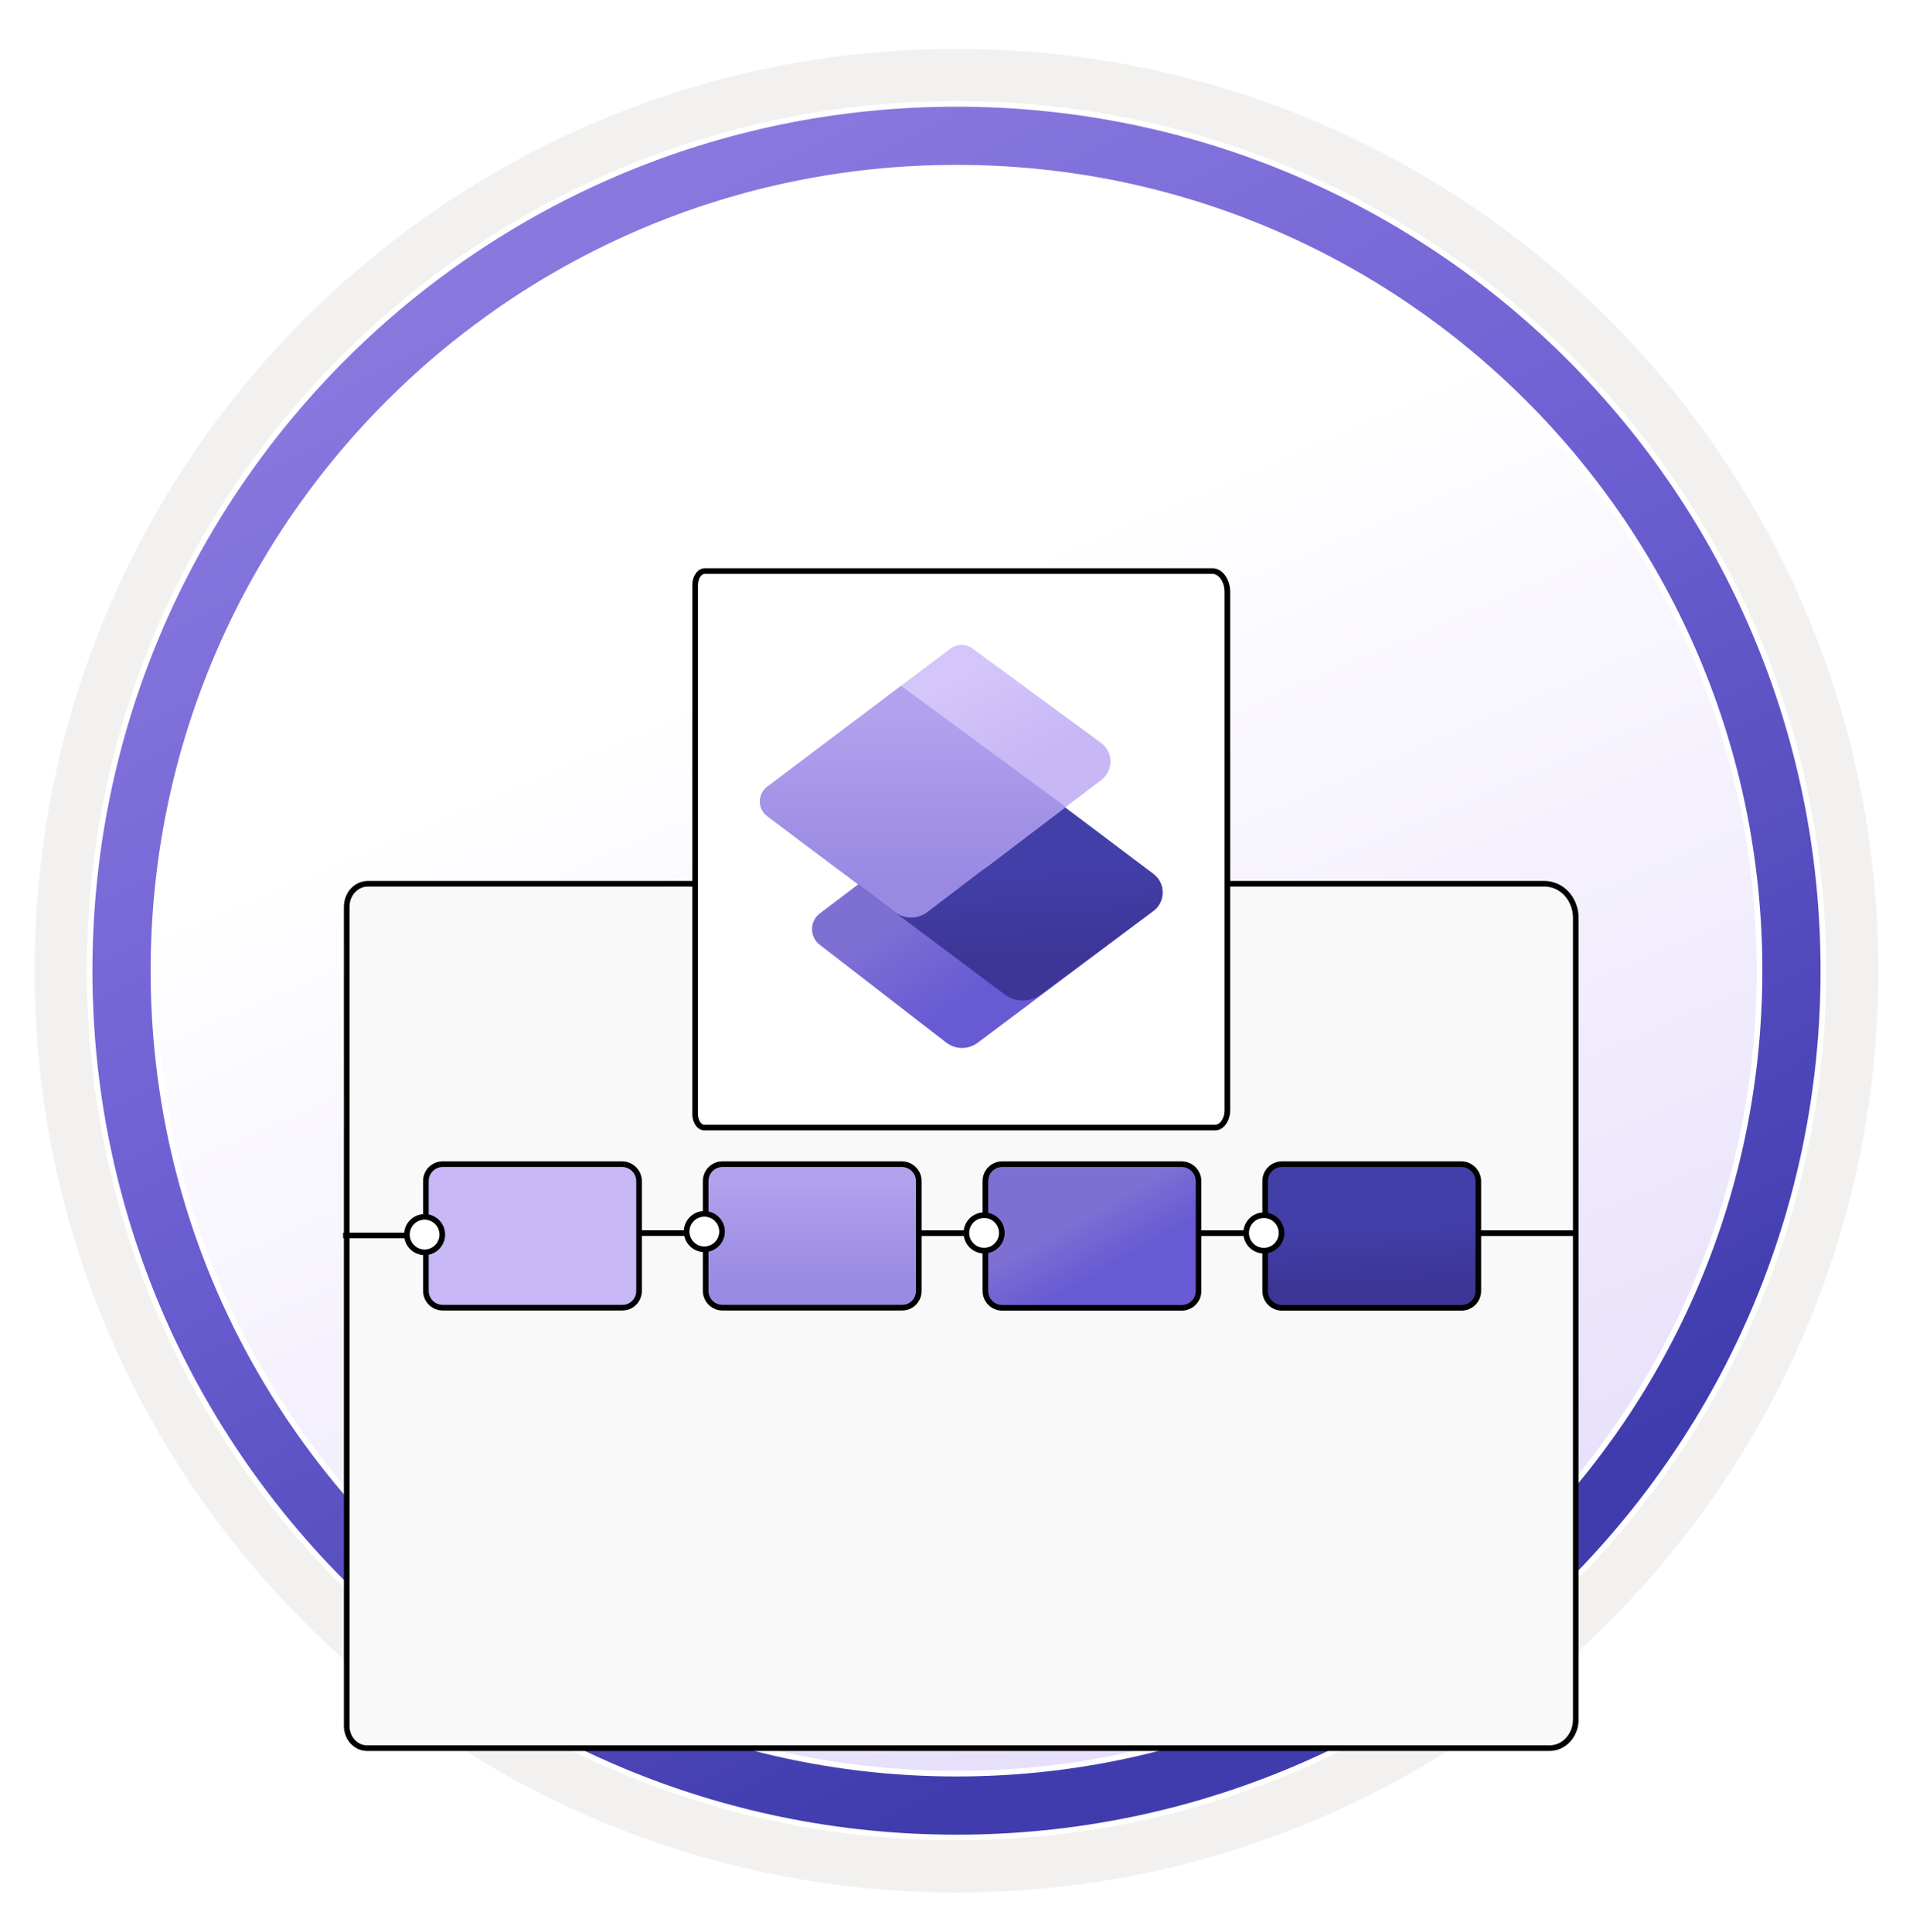 <svg width="102" height="103" viewBox="0 0 102 103" fill="none" xmlns="http://www.w3.org/2000/svg">
<path d="M51 98.111C25.403 98.111 4.649 77.366 4.649 51.76C4.649 26.153 25.403 5.409 51 5.409C76.597 5.409 97.351 26.163 97.351 51.76C97.351 77.356 76.597 98.111 51 98.111Z" fill="url(#paint0_linear_2208_1006)"/>
<path fill-rule="evenodd" clip-rule="evenodd" d="M96.45 51.76C96.45 76.862 76.102 97.21 51 97.21C25.899 97.21 5.55 76.862 5.55 51.76C5.55 26.659 25.899 6.31 51 6.31C76.102 6.31 96.45 26.659 96.45 51.76ZM51 2.607C78.151 2.607 100.153 24.609 100.153 51.76C100.153 78.911 78.141 100.913 51 100.913C23.849 100.913 1.847 78.901 1.847 51.76C1.847 24.609 23.849 2.607 51 2.607Z" fill="#F2F1F0"/>
<path d="M51 94.577C74.649 94.577 93.817 75.409 93.817 51.76C93.817 28.11 74.649 8.942 51 8.942C27.35 8.942 8.182 28.11 8.182 51.76C8.182 75.409 27.35 94.577 51 94.577ZM51 5.539C76.523 5.539 97.221 26.236 97.221 51.76C97.221 77.283 76.523 97.981 51 97.981C25.476 97.981 4.779 77.283 4.779 51.76C4.779 26.236 25.466 5.539 51 5.539Z" fill="url(#paint1_linear_2208_1006)" stroke="white" stroke-width="0.3"/>
<g filter="url(#filter0_ddddd_2208_1006)">
<path d="M18.487 72.553L18.487 72.553L18.487 72.547L18.487 28.926C18.487 28.764 18.517 28.603 18.574 28.453C18.631 28.304 18.715 28.169 18.82 28.056C18.925 27.942 19.048 27.853 19.183 27.793C19.319 27.732 19.463 27.701 19.609 27.701L82.353 27.701C82.791 27.701 83.214 27.889 83.528 28.228C83.841 28.568 84.02 29.031 84.02 29.516L84.02 72.272C84.02 72.678 83.87 73.067 83.607 73.351C83.345 73.635 82.991 73.792 82.626 73.792L19.609 73.792L19.604 73.792C19.456 73.797 19.309 73.769 19.171 73.709C19.034 73.649 18.908 73.559 18.802 73.443C18.697 73.328 18.614 73.189 18.559 73.035C18.505 72.882 18.48 72.718 18.487 72.553Z" fill="#F9F9F9" stroke="black" stroke-width="0.3"/>
</g>
<line x1="61.044" y1="65.757" x2="84.045" y2="65.757" stroke="black" stroke-width="0.3"/>
<path d="M68.361 62.076H77.912C78.412 62.076 78.823 62.493 78.823 62.987V68.836C78.823 69.337 78.421 69.739 77.92 69.739H68.361C67.859 69.739 67.458 69.337 67.458 68.836V62.979C67.458 62.477 67.859 62.076 68.361 62.076Z" fill="url(#paint2_linear_2208_1006)" stroke="black" stroke-width="0.3"/>
<circle cx="67.388" cy="65.745" r="0.944" fill="white" stroke="black" stroke-width="0.3"/>
<path d="M37.064 59.38L37.064 59.38L37.064 59.375L37.064 31.19C37.064 31.087 37.079 30.987 37.108 30.893C37.136 30.8 37.178 30.718 37.228 30.651C37.278 30.583 37.335 30.533 37.395 30.5C37.454 30.466 37.514 30.451 37.574 30.451L64.649 30.451C64.842 30.451 65.041 30.554 65.195 30.762C65.35 30.971 65.442 31.261 65.442 31.57L65.442 59.197C65.442 59.455 65.365 59.697 65.237 59.87C65.109 60.043 64.946 60.126 64.79 60.126L37.574 60.126L37.574 60.126L37.568 60.126C37.508 60.129 37.447 60.114 37.387 60.082C37.327 60.05 37.269 59.999 37.219 59.931C37.169 59.862 37.128 59.777 37.1 59.681C37.073 59.586 37.06 59.483 37.064 59.38Z" fill="white" stroke="black" stroke-width="0.3"/>
<path d="M61.498 48.577L52.126 55.605C51.884 55.786 51.59 55.884 51.287 55.881C50.985 55.879 50.692 55.778 50.453 55.593L43.701 50.372C43.574 50.273 43.471 50.147 43.401 50.002C43.331 49.857 43.294 49.698 43.295 49.538C43.296 49.377 43.334 49.218 43.406 49.074C43.478 48.931 43.582 48.805 43.711 48.708L53.962 40.94L61.499 46.604C61.653 46.719 61.777 46.868 61.862 47.039C61.948 47.211 61.992 47.4 61.992 47.591C61.992 47.783 61.947 47.971 61.862 48.143C61.776 48.314 61.651 48.462 61.498 48.577V48.577Z" fill="url(#paint3_linear_2208_1006)"/>
<path d="M61.491 48.575L55.5 53.029C55.221 53.238 54.882 53.35 54.533 53.35C54.185 53.35 53.846 53.238 53.567 53.029L45.743 47.17L53.987 40.94L61.498 46.6C61.651 46.716 61.775 46.865 61.86 47.037C61.945 47.209 61.989 47.398 61.988 47.589C61.987 47.781 61.942 47.969 61.856 48.141C61.77 48.312 61.645 48.46 61.491 48.575V48.575Z" fill="url(#paint4_linear_2208_1006)"/>
<path d="M58.721 41.59L52.794 46.093C50.302 47.986 46.855 47.995 44.353 46.114L40.903 43.52C40.782 43.429 40.684 43.311 40.617 43.176C40.549 43.04 40.514 42.891 40.514 42.74C40.514 42.588 40.549 42.439 40.617 42.303C40.684 42.168 40.782 42.05 40.903 41.959L50.668 34.591C50.839 34.462 51.048 34.391 51.262 34.39C51.477 34.388 51.686 34.456 51.858 34.583L58.708 39.614C58.862 39.728 58.988 39.876 59.075 40.047C59.163 40.218 59.209 40.407 59.21 40.599C59.211 40.791 59.168 40.98 59.083 41.152C58.998 41.324 58.874 41.474 58.721 41.59Z" fill="url(#paint5_linear_2208_1006)"/>
<path d="M56.812 43.02L49.442 48.637C49.194 48.825 48.891 48.927 48.579 48.927C48.267 48.927 47.964 48.825 47.716 48.637L40.902 43.515C40.782 43.423 40.684 43.306 40.616 43.17C40.549 43.035 40.514 42.885 40.514 42.734C40.514 42.583 40.549 42.433 40.616 42.298C40.684 42.162 40.782 42.044 40.902 41.953L48.043 36.57L56.812 43.02Z" fill="url(#paint6_linear_2208_1006)"/>
<line x1="46.128" y1="65.757" x2="58.94" y2="65.757" stroke="black" stroke-width="0.3"/>
<path d="M53.444 62.076H62.995C63.496 62.076 63.907 62.477 63.907 62.995V68.836C63.907 69.337 63.505 69.739 63.004 69.739H53.444C52.943 69.739 52.541 69.337 52.541 68.836V62.979C52.541 62.477 52.943 62.076 53.444 62.076Z" fill="url(#paint7_linear_2208_1006)" stroke="black" stroke-width="0.3"/>
<circle cx="52.472" cy="65.743" r="0.944" fill="white" stroke="black" stroke-width="0.3"/>
<line x1="31.211" y1="65.753" x2="44.024" y2="65.753" stroke="black" stroke-width="0.3"/>
<path d="M48.089 69.731V69.731H48.087H38.528C38.026 69.731 37.625 69.329 37.625 68.828V62.979C37.625 62.477 38.026 62.076 38.528 62.076H48.079C48.581 62.076 48.99 62.479 48.99 62.979V68.828C48.99 69.339 48.587 69.738 48.089 69.731Z" fill="url(#paint8_linear_2208_1006)" stroke="black" stroke-width="0.3"/>
<circle cx="37.555" cy="65.671" r="0.944" fill="white" stroke="black" stroke-width="0.3"/>
<line x1="18.295" y1="65.878" x2="29.107" y2="65.878" stroke="black" stroke-width="0.3"/>
<path d="M33.173 69.731V69.731H33.17H23.611C23.11 69.731 22.708 69.329 22.708 68.828V62.979C22.708 62.477 23.11 62.076 23.611 62.076H33.162C33.664 62.076 34.074 62.478 34.074 62.987V68.828C34.074 69.339 33.671 69.738 33.173 69.731Z" fill="#C8B8F7" stroke="black" stroke-width="0.3"/>
<circle cx="22.639" cy="65.832" r="0.944" fill="white" stroke="black" stroke-width="0.3"/>
<defs>
<filter id="filter0_ddddd_2208_1006" x="14.02" y="26.472" width="74.466" height="62.038" filterUnits="userSpaceOnUse" color-interpolation-filters="sRGB">
<feFlood flood-opacity="0" result="BackgroundImageFix"/>
<feColorMatrix in="SourceAlpha" type="matrix" values="0 0 0 0 0 0 0 0 0 0 0 0 0 0 0 0 0 0 127 0" result="hardAlpha"/>
<feOffset/>
<feColorMatrix type="matrix" values="0 0 0 0 0 0 0 0 0 0 0 0 0 0 0 0 0 0 0.1 0"/>
<feBlend mode="normal" in2="BackgroundImageFix" result="effect1_dropShadow_2208_1006"/>
<feColorMatrix in="SourceAlpha" type="matrix" values="0 0 0 0 0 0 0 0 0 0 0 0 0 0 0 0 0 0 127 0" result="hardAlpha"/>
<feOffset dy="0.54"/>
<feGaussianBlur stdDeviation="0.809"/>
<feColorMatrix type="matrix" values="0 0 0 0 0 0 0 0 0 0 0 0 0 0 0 0 0 0 0.1 0"/>
<feBlend mode="normal" in2="effect1_dropShadow_2208_1006" result="effect2_dropShadow_2208_1006"/>
<feColorMatrix in="SourceAlpha" type="matrix" values="0 0 0 0 0 0 0 0 0 0 0 0 0 0 0 0 0 0 127 0" result="hardAlpha"/>
<feOffset dy="2.698"/>
<feGaussianBlur stdDeviation="1.349"/>
<feColorMatrix type="matrix" values="0 0 0 0 0 0 0 0 0 0 0 0 0 0 0 0 0 0 0.09 0"/>
<feBlend mode="normal" in2="effect2_dropShadow_2208_1006" result="effect3_dropShadow_2208_1006"/>
<feColorMatrix in="SourceAlpha" type="matrix" values="0 0 0 0 0 0 0 0 0 0 0 0 0 0 0 0 0 0 127 0" result="hardAlpha"/>
<feOffset dy="5.935"/>
<feGaussianBlur stdDeviation="1.619"/>
<feColorMatrix type="matrix" values="0 0 0 0 0 0 0 0 0 0 0 0 0 0 0 0 0 0 0.05 0"/>
<feBlend mode="normal" in2="effect3_dropShadow_2208_1006" result="effect4_dropShadow_2208_1006"/>
<feColorMatrix in="SourceAlpha" type="matrix" values="0 0 0 0 0 0 0 0 0 0 0 0 0 0 0 0 0 0 127 0" result="hardAlpha"/>
<feOffset dy="10.251"/>
<feGaussianBlur stdDeviation="2.158"/>
<feColorMatrix type="matrix" values="0 0 0 0 0 0 0 0 0 0 0 0 0 0 0 0 0 0 0.01 0"/>
<feBlend mode="normal" in2="effect4_dropShadow_2208_1006" result="effect5_dropShadow_2208_1006"/>
<feBlend mode="normal" in="SourceGraphic" in2="effect5_dropShadow_2208_1006" result="shape"/>
</filter>
<linearGradient id="paint0_linear_2208_1006" x1="19.446" y1="14.023" x2="76.674" y2="147.342" gradientUnits="userSpaceOnUse">
<stop offset="0.193" stop-color="white"/>
<stop offset="1" stop-color="#D0C1F7"/>
</linearGradient>
<linearGradient id="paint1_linear_2208_1006" x1="4.026" y1="-0.684" x2="67.127" y2="120.4" gradientUnits="userSpaceOnUse">
<stop stop-color="#9A89E6"/>
<stop offset="0.422" stop-color="#6F61D3"/>
<stop offset="0.786" stop-color="#403CAE"/>
</linearGradient>
<linearGradient id="paint2_linear_2208_1006" x1="73.087" y1="65.199" x2="73.253" y2="68.47" gradientUnits="userSpaceOnUse">
<stop stop-color="#433FA9"/>
<stop offset="1" stop-color="#3D3697"/>
</linearGradient>
<linearGradient id="paint3_linear_2208_1006" x1="51.32" y1="46.526" x2="54.494" y2="51.353" gradientUnits="userSpaceOnUse">
<stop stop-color="#7E70D3"/>
<stop offset="1" stop-color="#685AD3"/>
</linearGradient>
<linearGradient id="paint4_linear_2208_1006" x1="53.791" y1="46.041" x2="54.08" y2="51.135" gradientUnits="userSpaceOnUse">
<stop stop-color="#433FA9"/>
<stop offset="1" stop-color="#3D3697"/>
</linearGradient>
<linearGradient id="paint5_linear_2208_1006" x1="47.757" y1="37.898" x2="50.732" y2="43.187" gradientUnits="userSpaceOnUse">
<stop stop-color="#D4C6FA"/>
<stop offset="0.97" stop-color="#C7B7F6"/>
</linearGradient>
<linearGradient id="paint6_linear_2208_1006" x1="48.663" y1="38.068" x2="48.663" y2="47.124" gradientUnits="userSpaceOnUse">
<stop stop-color="#B2A1EC"/>
<stop offset="1" stop-color="#9889E3"/>
</linearGradient>
<linearGradient id="paint7_linear_2208_1006" x1="57.398" y1="64.903" x2="58.971" y2="67.704" gradientUnits="userSpaceOnUse">
<stop stop-color="#7E70D3"/>
<stop offset="1" stop-color="#685AD3"/>
</linearGradient>
<linearGradient id="paint8_linear_2208_1006" x1="43.307" y1="62.89" x2="43.307" y2="68.721" gradientUnits="userSpaceOnUse">
<stop stop-color="#B2A1EC"/>
<stop offset="1" stop-color="#9889E3"/>
</linearGradient>
</defs>
</svg>
